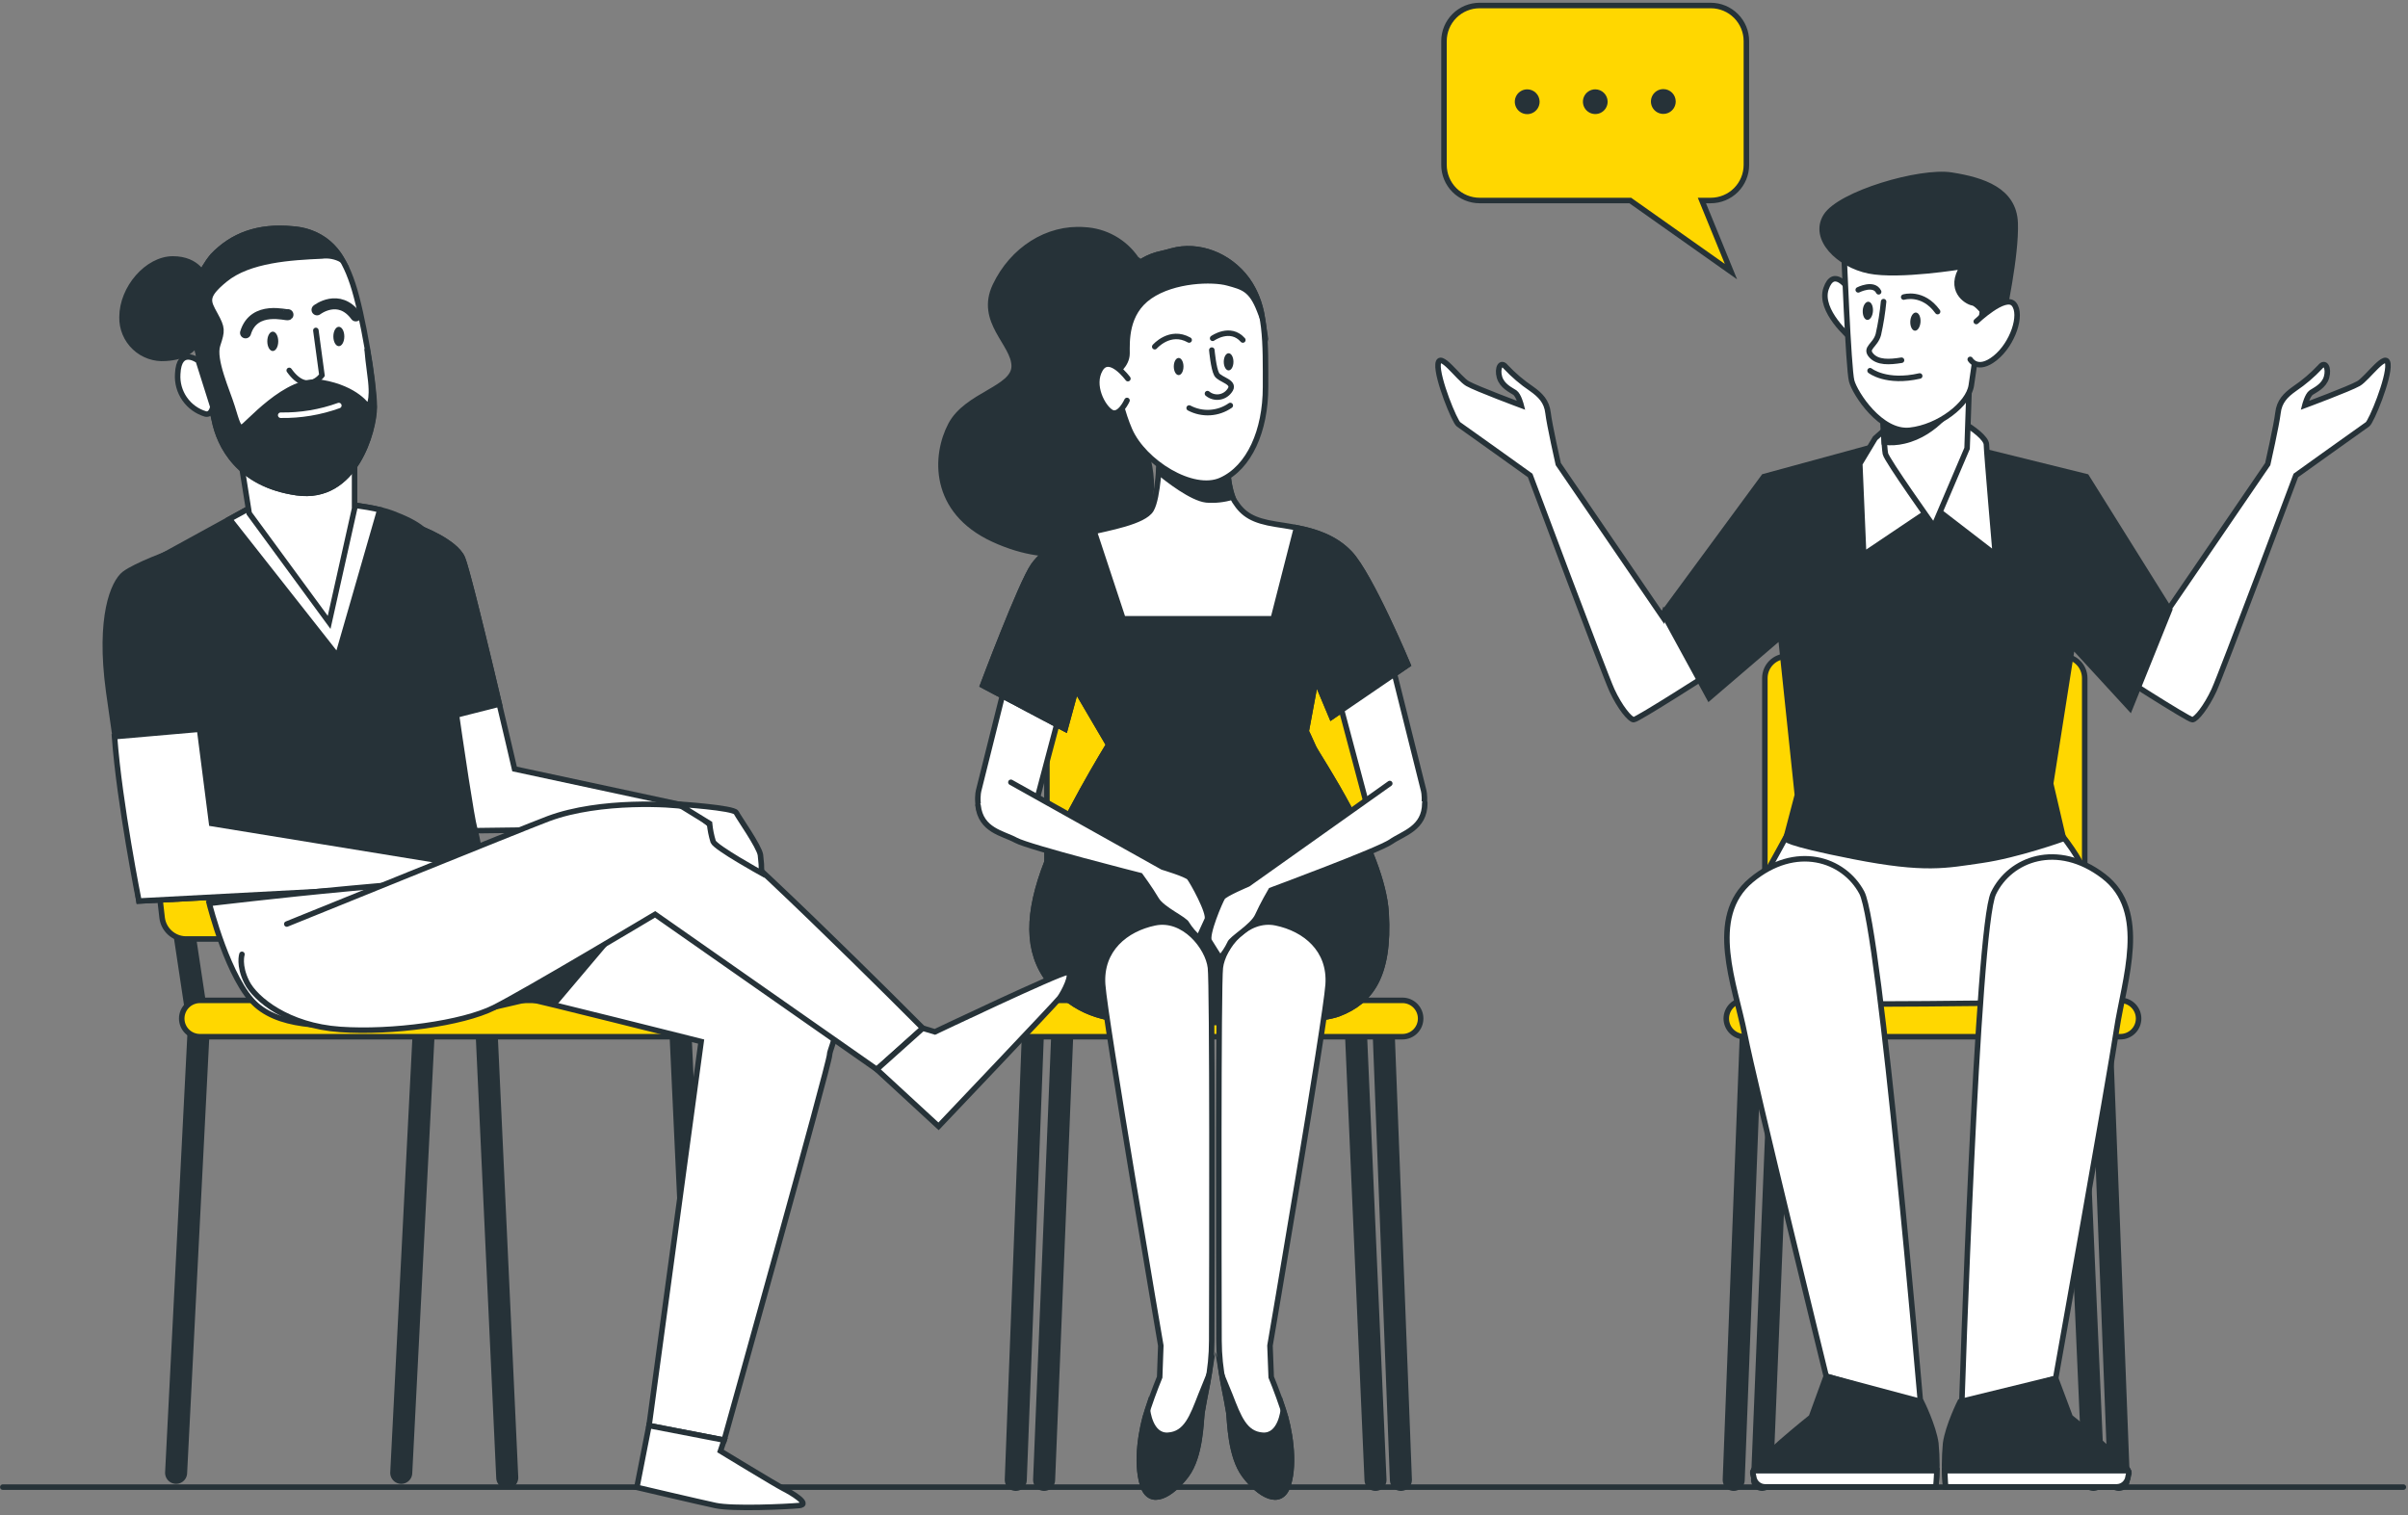 <?xml version="1.0" encoding="UTF-8"?>
<svg xmlns="http://www.w3.org/2000/svg" width="437" height="275" viewBox="0 0 437 275" fill="none">
  <rect x="0" y="0" width="437" height="275" fill="#808080" stroke="none"/>
  <path d="M0.508 269.9L436.16 269.9" stroke="#263238" stroke-miterlimit="10" stroke-linecap="round"></path>
  <path d="M314.631 268.589L317.876 184.072" stroke="#263238" stroke-width="4" stroke-miterlimit="10" stroke-linecap="round"></path>
  <path d="M319.77 268.589L324.105 162.12" stroke="#263238" stroke-width="4" stroke-miterlimit="10" stroke-linecap="round"></path>
  <path d="M379.911 268.589L375.303 163.21" stroke="#263238" stroke-width="4" stroke-miterlimit="10" stroke-linecap="round"></path>
  <path d="M384.52 268.589L381.266 184.072" stroke="#263238" stroke-width="4" stroke-miterlimit="10" stroke-linecap="round"></path>
  <path d="M374.373 119.114H324.243C322.057 119.114 320.285 120.886 320.285 123.071V167.485C320.285 169.671 322.057 171.442 324.243 171.442H374.373C376.559 171.442 378.331 169.671 378.331 167.485V123.071C378.331 120.886 376.559 119.114 374.373 119.114Z" fill="#FFD700" stroke="#263238" stroke-miterlimit="10" stroke-linecap="round"></path>
  <path d="M384.811 188.152H316.581C315.707 188.152 314.868 187.805 314.249 187.186C313.631 186.568 313.283 185.729 313.283 184.854C313.283 183.98 313.631 183.141 314.249 182.522C314.868 181.904 315.707 181.556 316.581 181.556H384.811C385.686 181.556 386.525 181.904 387.143 182.522C387.762 183.141 388.109 183.98 388.109 184.854C388.109 185.729 387.762 186.568 387.143 187.186C386.525 187.805 385.686 188.152 384.811 188.152Z" fill="#FFD700" stroke="#263238" stroke-miterlimit="10" stroke-linecap="round"></path>
  <path d="M325.218 149.895C325.218 149.895 320.821 158.013 319.185 160.801C317.549 163.589 315.931 173.993 318.024 177.045C320.117 180.097 321.736 181.222 323.591 181.917C325.447 182.612 373.95 181.917 373.95 181.917C373.95 181.917 379.289 174.494 379.755 171.012C380.221 167.529 378.822 159.174 377.433 156.395C376.043 153.616 372.095 148.963 372.095 148.963L325.218 149.895Z" fill="white" stroke="#263238" stroke-miterlimit="10" stroke-linecap="round"></path>
  <path d="M392.515 112.078L411.547 84.225C411.547 84.225 413.165 77.039 413.402 74.946C413.64 72.853 414.792 71.701 416.419 70.549C418.106 69.409 419.66 68.084 421.054 66.6C421.986 65.439 422.681 66.838 422.215 68.456C421.748 70.074 420.13 70.778 419.435 71.244C418.741 71.71 418.274 73.566 418.274 73.566C418.274 73.566 426.392 70.549 428.019 69.617C429.646 68.684 433.12 63.583 433.358 66.099C433.595 68.614 430.341 76.547 429.646 77.013C428.951 77.479 416.647 86.291 416.647 86.291C416.647 86.291 403.192 122.262 401.793 125.279C400.395 128.295 398.548 130.617 397.853 130.617C397.158 130.617 383.465 121.822 383.465 121.822L392.26 111.145L392.515 112.078Z" fill="white" stroke="#263238" stroke-miterlimit="10" stroke-linecap="round"></path>
  <path d="M301.823 112.078L282.791 84.225C282.791 84.225 281.173 77.039 280.936 74.946C280.698 72.853 279.546 71.701 277.919 70.549C276.229 69.409 274.672 68.084 273.275 66.6C272.352 65.439 271.657 66.838 272.123 68.456C272.589 70.074 274.208 70.778 274.902 71.244C275.597 71.71 276.063 73.566 276.063 73.566C276.063 73.566 267.946 70.549 266.319 69.617C264.692 68.684 261.209 63.583 260.98 66.099C260.752 68.614 263.997 76.547 264.692 77.013C265.386 77.479 277.69 86.291 277.69 86.291C277.69 86.291 291.146 122.262 292.536 125.279C293.925 128.295 295.79 130.617 296.485 130.617C297.179 130.617 310.873 121.822 310.873 121.822L302.078 111.145L301.823 112.078Z" fill="white" stroke="#263238" stroke-miterlimit="10" stroke-linecap="round"></path>
  <path d="M340.519 80.936L320.098 86.503L301.822 111.339L310.177 126.651L323.167 115.517L326.184 144.284L324.099 152.2C324.099 152.2 323.405 152.894 336.412 155.445C349.419 157.995 353.122 157.072 359.621 156.14C366.121 155.207 374.476 152.2 374.476 152.2L372.154 142.218L376.094 117.152L386.542 128.524L393.736 110.653L378.653 86.52L356.139 80.953L340.519 80.936Z" fill="#263238" stroke="#263238" stroke-miterlimit="10" stroke-linecap="round"></path>
  <path d="M335.399 52.318C335.399 52.318 332.761 48.377 331.389 52.388C330.017 56.398 335.848 61.323 335.848 61.323L336.243 52.924" fill="white"></path>
  <path d="M335.399 52.318C335.399 52.318 332.761 48.377 331.389 52.388C330.017 56.398 335.848 61.323 335.848 61.323L336.243 52.924" stroke="#263238" stroke-miterlimit="10" stroke-linecap="round"></path>
  <path d="M342.384 77.691L340.3 79.537L337.512 84.172L338.215 100.654L350.977 92.07L362.111 100.645C362.111 100.645 360.492 81.85 360.492 80.689C360.492 79.529 357.933 77.673 356.315 76.741C354.697 75.808 342.384 77.691 342.384 77.691Z" fill="white" stroke="#263238" stroke-miterlimit="10" stroke-linecap="round"></path>
  <path d="M341.689 75.14C341.689 75.14 341.927 81.173 342.156 82.334C342.384 83.495 350.95 95.526 350.95 95.526L356.984 81.375L357.45 67.682L341.689 75.14Z" fill="white" stroke="#263238" stroke-miterlimit="10" stroke-linecap="round"></path>
  <path d="M341.953 80.25C343.144 80.389 344.35 80.318 345.515 80.039C351.54 78.675 354.838 73.047 354.838 73.047L347.696 72.308L341.689 75.14C341.689 75.14 341.804 78.077 341.953 80.25Z" fill="#263238" stroke="#263238" stroke-miterlimit="10" stroke-linecap="round"></path>
  <path d="M334.619 45.387C334.619 45.387 335.446 66.89 336.035 69.133C336.624 71.376 341.312 78.667 346.589 78.095C351.866 77.523 357.23 73.381 357.749 69.951C358.268 66.521 359.658 56.398 360.537 52.309C361.417 48.219 364.935 43.839 357.345 39.82C349.755 35.801 334.716 38.818 334.619 45.387Z" fill="white" stroke="#263238" stroke-miterlimit="10" stroke-linecap="round"></path>
  <path d="M339.902 56.46C339.85 57.339 339.401 58.087 338.882 58.06C338.363 58.034 338.003 57.269 338.047 56.363C338.091 55.457 338.557 54.736 339.076 54.762C339.594 54.789 339.955 55.554 339.902 56.46Z" fill="#263238"></path>
  <path d="M348.533 58.43C348.48 59.309 348.023 60.057 347.513 60.022C347.003 59.986 346.633 59.23 346.677 58.324C346.721 57.418 347.187 56.697 347.698 56.724C348.208 56.75 348.586 57.48 348.533 58.43Z" fill="#263238"></path>
  <path d="M341.831 54.745C341.64 56.75 341.322 58.742 340.881 60.708C340.327 62.73 338.383 63.135 339.579 64.498C340.776 65.861 342.913 65.729 345.085 65.378" stroke="#263238" stroke-miterlimit="10" stroke-linecap="round"></path>
  <path d="M339.377 67.278C339.377 67.278 342.297 69.626 348.383 68.236" stroke="#263238" stroke-miterlimit="10" stroke-linecap="round"></path>
  <path d="M337.23 52.608C337.23 52.608 340.045 51.174 340.933 52.96" stroke="#263238" stroke-miterlimit="10" stroke-linecap="round"></path>
  <path d="M345.479 53.918C345.479 53.918 348.944 52.819 351.635 56.556" stroke="#263238" stroke-miterlimit="10" stroke-linecap="round"></path>
  <path d="M356.236 48.333C356.236 48.333 344.654 50.259 339.192 49.16C333.73 48.061 328.841 43.294 331.365 39.231C333.889 35.168 348.426 30.885 354.152 31.79C359.877 32.696 365.471 34.526 365.708 40.436C365.946 46.346 363.448 57.7 363.448 57.7L361.627 58.817C361.627 58.817 359.147 55.141 358.004 54.956C356.861 54.771 353.448 52.59 356.236 48.333Z" fill="#263238" stroke="#263238" stroke-miterlimit="10" stroke-linecap="round"></path>
  <path d="M358.645 58.351C358.645 58.351 363.922 53.311 365.488 55.202C367.053 57.093 365.276 62.449 362.058 64.999C358.839 67.55 357.555 65.228 357.555 65.228" fill="white"></path>
  <path d="M358.645 58.351C358.645 58.351 363.922 53.311 365.488 55.202C367.053 57.093 365.276 62.449 362.058 64.999C358.839 67.55 357.555 65.228 357.555 65.228" stroke="#263238" stroke-miterlimit="10" stroke-linecap="round"></path>
  <path d="M348.551 254.755C348.551 254.755 341.164 168.171 337.883 162.014C334.603 155.858 325.878 153.009 317.805 159.745C309.731 166.482 314.876 178.733 316.617 187.66C318.359 196.587 331.419 249.777 331.419 249.777L348.551 254.755Z" fill="white" stroke="#263238" stroke-miterlimit="10" stroke-linecap="round"></path>
  <path d="M331.419 249.777L328.719 257.191C328.719 257.191 317.655 265.986 318.095 267.367C318.169 267.578 318.222 267.796 318.253 268.018C318.316 268.518 318.557 268.978 318.932 269.316C319.306 269.653 319.789 269.845 320.293 269.856H351.313C351.564 267.223 351.564 264.573 351.313 261.94C350.864 258.774 348.674 254.394 348.674 254.394L331.419 249.777Z" fill="#263238" stroke="#263238" stroke-miterlimit="10" stroke-linecap="round"></path>
  <path d="M351.494 266.918H318.197C318.108 267.05 318.07 267.21 318.092 267.367C318.166 267.578 318.219 267.796 318.25 268.018C318.313 268.518 318.554 268.979 318.929 269.316C319.303 269.654 319.787 269.845 320.291 269.856H351.31C351.31 269.856 351.442 268.625 351.494 266.918Z" fill="white" stroke="#263238" stroke-miterlimit="10" stroke-linecap="round"></path>
  <path d="M356.006 255.186C356.006 255.186 358.759 168.435 361.766 162.146C364.774 155.858 373.376 152.631 381.731 159.007C390.086 165.383 385.477 177.854 384.123 186.842C382.768 195.83 373.059 250.156 373.059 250.156L356.006 255.186Z" fill="white" stroke="#263238" stroke-miterlimit="10" stroke-linecap="round"></path>
  <path d="M373.06 250.156L375.698 257.191C375.698 257.191 386.771 265.986 386.322 267.367C386.252 267.579 386.199 267.797 386.164 268.018C386.101 268.519 385.858 268.981 385.482 269.319C385.106 269.656 384.62 269.847 384.115 269.856H353.087C352.836 267.223 352.836 264.573 353.087 261.94C353.535 258.774 355.725 254.395 355.725 254.395L373.06 250.156Z" fill="#263238" stroke="#263238" stroke-miterlimit="10" stroke-linecap="round"></path>
  <path d="M352.914 266.918H386.255C386.344 267.05 386.382 267.21 386.361 267.367C386.29 267.579 386.237 267.797 386.202 268.018C386.139 268.519 385.897 268.981 385.52 269.319C385.144 269.657 384.659 269.847 384.153 269.856H353.09C353.09 269.856 352.967 268.625 352.914 266.918Z" fill="white" stroke="#263238" stroke-miterlimit="10" stroke-linecap="round"></path>
  <path d="M310.503 1H268.517C266.802 1 265.158 1.681 263.946 2.893C262.734 4.106 262.053 5.75 262.053 7.464V29.926C262.053 31.64 262.734 33.285 263.946 34.497C265.158 35.709 266.802 36.39 268.517 36.39H295.86L314.135 49.301L308.858 36.39H310.468C312.182 36.39 313.826 35.709 315.039 34.497C316.251 33.285 316.932 31.64 316.932 29.926V7.464C316.932 5.756 316.256 4.117 315.051 2.906C313.846 1.694 312.211 1.009 310.503 1Z" fill="#FFD700" stroke="#263238" stroke-miterlimit="10"></path>
  <path d="M279.405 18.414C279.415 18.863 279.291 19.305 279.048 19.683C278.805 20.061 278.455 20.358 278.042 20.535C277.629 20.712 277.172 20.762 276.731 20.677C276.289 20.593 275.883 20.378 275.565 20.061C275.247 19.744 275.03 19.339 274.944 18.898C274.858 18.457 274.906 18 275.081 17.586C275.257 17.173 275.552 16.821 275.929 16.577C276.306 16.332 276.748 16.206 277.197 16.215C277.778 16.226 278.331 16.461 278.743 16.871C279.154 17.28 279.391 17.833 279.405 18.414Z" fill="#263238"></path>
  <path d="M291.751 18.414C291.759 18.859 291.635 19.297 291.394 19.671C291.153 20.046 290.806 20.34 290.397 20.517C289.988 20.693 289.536 20.744 289.098 20.662C288.66 20.581 288.256 20.371 287.938 20.059C287.62 19.747 287.402 19.348 287.312 18.912C287.222 18.475 287.264 18.022 287.432 17.61C287.6 17.198 287.888 16.845 288.257 16.596C288.627 16.348 289.062 16.215 289.508 16.215C290.094 16.217 290.657 16.448 291.076 16.859C291.495 17.269 291.737 17.827 291.751 18.414Z" fill="#263238"></path>
  <path d="M304.108 18.414C304.11 18.86 303.979 19.296 303.733 19.668C303.486 20.039 303.134 20.329 302.723 20.501C302.311 20.672 301.857 20.718 301.42 20.631C300.982 20.544 300.58 20.33 300.265 20.014C299.95 19.699 299.735 19.297 299.648 18.859C299.562 18.422 299.607 17.968 299.779 17.557C299.95 17.145 300.24 16.793 300.612 16.547C300.983 16.3 301.42 16.169 301.866 16.171C302.46 16.173 303.029 16.41 303.449 16.83C303.869 17.25 304.106 17.82 304.108 18.414Z" fill="#263238"></path>
  <path d="M184.34 268.589L187.585 184.072" stroke="#263238" stroke-width="4" stroke-miterlimit="10" stroke-linecap="round"></path>
  <path d="M189.484 268.589L193.82 162.12" stroke="#263238" stroke-width="4" stroke-miterlimit="10" stroke-linecap="round"></path>
  <path d="M249.624 268.589L245.016 163.21" stroke="#263238" stroke-width="4" stroke-miterlimit="10" stroke-linecap="round"></path>
  <path d="M254.233 268.589L250.979 184.072" stroke="#263238" stroke-width="4" stroke-miterlimit="10" stroke-linecap="round"></path>
  <path d="M244.08 119.114H193.95C191.764 119.114 189.992 120.885 189.992 123.071V167.485C189.992 169.67 191.764 171.442 193.95 171.442H244.08C246.266 171.442 248.038 169.67 248.038 167.485V123.071C248.038 120.885 246.266 119.114 244.08 119.114Z" fill="#FFD700" stroke="#263238" stroke-miterlimit="10" stroke-linecap="round"></path>
  <path d="M254.518 188.152H186.288C185.414 188.152 184.575 187.805 183.956 187.186C183.338 186.568 182.99 185.729 182.99 184.854C182.99 183.979 183.338 183.141 183.956 182.522C184.575 181.904 185.414 181.556 186.288 181.556H254.518C255.393 181.556 256.232 181.904 256.85 182.522C257.469 183.141 257.816 183.979 257.816 184.854C257.816 185.729 257.469 186.568 256.85 187.186C256.232 187.805 255.393 188.152 254.518 188.152Z" fill="#FFD700" stroke="#263238" stroke-miterlimit="10" stroke-linecap="round"></path>
  <path d="M206.201 46.996C205.146 45.445 203.744 44.16 202.106 43.245C200.468 42.329 198.639 41.807 196.765 41.72C190.063 41.209 183.713 45.325 180.618 51.851C177.522 58.377 184.056 62.326 184.056 66.45C184.056 70.575 175.464 71.604 172.553 77.101C169.642 82.598 169.114 92.72 180.275 97.874C191.435 103.028 200.371 99.932 205.691 95.473C211.012 91.014 208.611 83.794 206.72 77.444C204.829 71.094 209.297 57.867 210.669 54.428C212.041 50.989 206.201 46.996 206.201 46.996Z" fill="#263238" stroke="#263238" stroke-miterlimit="10" stroke-linecap="round"></path>
  <path d="M192.966 127.029L187.487 147.697C187.487 147.697 184.409 151.214 180.671 150.115C176.933 149.016 177.373 144.399 177.593 143.519L183.529 119.773L192.966 127.029Z" fill="white" stroke="#263238" stroke-miterlimit="10" stroke-linecap="round"></path>
  <path d="M210.441 82.835C210.441 82.835 210.221 90.311 208.902 92.509C207.582 94.708 201.206 95.807 197.468 96.687C193.731 97.566 189.773 99.545 187.574 102.623C185.376 105.701 178.34 124.39 178.34 124.39L193.291 132.306L195.27 125.05L201.206 135.164C201.206 135.164 192.411 149.455 189.333 158.25C186.255 167.045 186.475 173.861 191.312 179.138C196.149 184.415 201.646 185.074 206.923 185.294C212.2 185.514 237.265 186.174 242.981 183.975C248.698 181.776 252.216 177.159 251.556 165.726C250.897 154.292 239.024 137.143 238.364 135.604C237.704 134.065 237.045 132.745 237.045 132.745L238.804 123.291L241.662 130.107L255.514 120.653C255.514 120.653 248.698 104.382 244.96 100.425C241.222 96.467 235.726 95.807 231.548 95.148C227.371 94.488 225.612 93.389 224.073 90.97C222.533 88.552 222.753 82.835 222.753 82.835H210.441Z" fill="white" stroke="#263238" stroke-miterlimit="10" stroke-linecap="round"></path>
  <path d="M222.747 83.662L216.591 82.835H210.435C210.435 82.835 210.435 84.066 210.268 85.658C211.93 87.03 216.274 90.416 218.913 90.724C220.52 90.853 222.138 90.677 223.68 90.205C223.001 88.092 222.686 85.88 222.747 83.662Z" fill="#263238" stroke="#263238" stroke-miterlimit="10" stroke-linecap="round"></path>
  <path d="M242.98 127.029L248.477 147.697C248.477 147.697 251.555 151.214 255.293 150.115C259.031 149.016 258.591 144.399 258.371 143.519L252.435 119.773L242.98 127.029Z" fill="white" stroke="#263238" stroke-miterlimit="10" stroke-linecap="round"></path>
  <path d="M251.556 165.726C250.897 154.293 239.024 137.143 238.364 135.604C237.704 134.065 237.045 132.745 237.045 132.745L238.804 123.291L241.662 130.107L255.514 120.653C255.514 120.653 248.698 104.382 244.96 100.425C242.278 97.584 238.689 96.45 235.286 95.79L231.064 112.298H203.801L198.577 96.467L197.424 96.722C193.687 97.602 189.729 99.581 187.53 102.659C185.332 105.737 178.34 124.39 178.34 124.39L193.291 132.306L195.27 125.05L201.206 135.164C201.206 135.164 192.411 149.456 189.333 158.25C186.255 167.045 186.475 173.861 191.312 179.138C196.149 184.415 201.646 185.074 206.923 185.294C212.2 185.514 237.265 186.174 242.981 183.975C248.698 181.776 252.216 177.159 251.556 165.726Z" fill="#263238" stroke="#263238" stroke-miterlimit="10" stroke-linecap="round"></path>
  <path d="M210.659 244.219C210.659 244.219 200.545 185.074 200.105 178.698C199.665 172.322 204.283 168.584 209.56 167.485C214.836 166.385 219.234 171.882 219.674 175.62C220.043 178.795 219.946 229.479 219.902 243.339C219.901 245.923 219.648 248.5 219.146 251.035C218.724 253.146 218.266 255.503 218.152 256.312C217.932 257.851 217.932 264.227 215.294 267.745C212.655 271.263 208.698 273.681 207.378 269.504C206.059 265.326 207.159 259.17 208.258 255.872C209.357 252.574 210.457 249.935 210.457 249.935L210.659 244.219Z" fill="white" stroke="#263238" stroke-miterlimit="10" stroke-linecap="round"></path>
  <path d="M217.916 253.233C216.377 257.191 215.278 260.269 211.98 260.489C208.682 260.709 208.242 255.872 208.242 255.872C207.143 259.17 206.043 265.326 207.363 269.504C208.682 273.681 212.64 271.263 215.278 267.745C217.916 264.227 217.916 257.851 218.136 256.312C218.251 255.529 218.708 253.172 219.13 251.035C219.227 250.551 219.306 250.059 219.385 249.575C218.875 250.824 218.356 252.099 217.916 253.233Z" fill="#263238" stroke="#263238" stroke-miterlimit="10" stroke-linecap="round"></path>
  <path d="M230.476 244.219C230.476 244.219 240.59 185.074 241.03 178.698C241.47 172.322 236.852 168.584 231.576 167.485C226.299 166.385 221.901 171.882 221.462 175.62C221.083 178.795 221.189 229.479 221.224 243.339C221.234 245.924 221.496 248.501 222.007 251.035C222.429 253.146 222.886 255.503 223.001 256.312C223.221 257.851 223.221 264.227 225.859 267.745C228.497 271.263 232.455 273.681 233.774 269.504C235.094 265.326 233.994 259.17 232.895 255.872C231.795 252.574 230.696 249.935 230.696 249.935L230.476 244.219Z" fill="white" stroke="#263238" stroke-miterlimit="10" stroke-linecap="round"></path>
  <path d="M223.218 253.233C224.757 257.191 225.856 260.269 229.154 260.489C232.452 260.709 232.892 255.872 232.892 255.872C233.991 259.17 235.091 265.326 233.771 269.504C232.452 273.681 228.495 271.263 225.856 267.745C223.218 264.227 223.218 257.851 222.998 256.312C222.884 255.529 222.426 253.172 222.004 251.035C221.907 250.551 221.819 250.059 221.74 249.575C222.259 250.824 222.769 252.099 223.218 253.233Z" fill="#263238" stroke="#263238" stroke-miterlimit="10" stroke-linecap="round"></path>
  <path d="M252.213 142.2L226.489 160.449C226.489 160.449 222.311 162.208 221.871 162.867C221.432 163.527 218.793 169.683 219.453 170.783C220.113 171.882 221.414 173.887 221.414 173.887C222.127 173.099 222.719 172.21 223.173 171.249C223.393 170.369 227.351 168.171 228.23 166.192C229.11 164.213 230.649 161.575 230.649 161.575C230.649 161.575 250.217 154.319 252.416 152.78C254.614 151.241 258.572 150.361 258.572 145.744" fill="white"></path>
  <path d="M252.213 142.2L226.489 160.449C226.489 160.449 222.311 162.208 221.871 162.867C221.432 163.527 218.793 169.683 219.453 170.783C220.113 171.882 221.414 173.887 221.414 173.887C222.127 173.099 222.719 172.21 223.173 171.249C223.393 170.369 227.351 168.171 228.23 166.192C229.11 164.213 230.649 161.575 230.649 161.575C230.649 161.575 250.217 154.319 252.416 152.78C254.614 151.241 258.572 150.361 258.572 145.744" stroke="#263238" stroke-miterlimit="10" stroke-linecap="round"></path>
  <path d="M183.455 141.98L210.983 157.371C210.983 157.371 215.327 158.672 215.837 159.279C216.347 159.886 219.628 165.726 219.083 166.887L217.552 170.22C216.722 169.5 216.002 168.661 215.415 167.731C215.107 166.851 210.93 165.092 209.848 163.246C208.766 161.399 206.946 158.91 206.946 158.91C206.946 158.91 186.718 153.791 184.361 152.498C182.004 151.206 177.985 150.739 177.492 146.157" fill="white"></path>
  <path d="M183.455 141.98L210.983 157.371C210.983 157.371 215.327 158.672 215.837 159.279C216.347 159.886 219.628 165.726 219.083 166.887L217.552 170.22C216.722 169.5 216.002 168.661 215.415 167.731C215.107 166.851 210.93 165.092 209.848 163.246C208.766 161.399 206.946 158.91 206.946 158.91C206.946 158.91 186.718 153.791 184.361 152.498C182.004 151.206 177.985 150.739 177.492 146.157" stroke="#263238" stroke-miterlimit="10" stroke-linecap="round"></path>
  <path d="M212.659 45.545C212.034 45.721 211.41 45.888 210.776 46.029C208.47 46.501 206.377 47.707 204.813 49.467C203.248 51.226 202.295 53.445 202.096 55.791C201.217 62.941 202.439 72.141 204.989 78.024C207.54 83.908 216.475 89.458 221.594 87.162C226.713 84.867 229.668 78.192 229.668 70.259C229.668 62.326 229.896 55.624 226.317 50.761C222.992 46.231 217.434 44.226 212.659 45.545Z" fill="white" stroke="#263238" stroke-miterlimit="10" stroke-linecap="round"></path>
  <path d="M226.313 50.743C222.989 46.231 217.43 44.226 212.655 45.545C212.03 45.721 211.406 45.888 210.773 46.029C208.466 46.501 206.374 47.707 204.809 49.466C203.244 51.226 202.291 53.445 202.092 55.791C201.68 59.76 201.754 63.765 202.312 67.717L202.4 67.664C202.4 67.664 204.528 66.292 204.528 64.146C204.528 62 204.229 56.838 208.644 53.786C213.059 50.734 220.077 50.593 222.813 51.35C225.548 52.106 227.078 52.423 228.6 56.38L229.066 57.594C228.691 55.128 227.749 52.782 226.313 50.743Z" fill="#263238" stroke="#263238" stroke-miterlimit="10" stroke-linecap="round"></path>
  <path d="M204.688 68.719C204.688 68.719 201.337 64.146 199.657 67.04C197.977 69.933 200.114 73.891 201.636 74.805C203.157 75.72 204.529 72.677 204.529 72.677" fill="white"></path>
  <path d="M204.688 68.719C204.688 68.719 201.337 64.146 199.657 67.04C197.977 69.933 200.114 73.891 201.636 74.805C203.157 75.72 204.529 72.677 204.529 72.677" stroke="#263238" stroke-miterlimit="10" stroke-linecap="round"></path>
  <path d="M213.897 68.078C214.383 68.078 214.777 67.38 214.777 66.521C214.777 65.661 214.383 64.964 213.897 64.964C213.411 64.964 213.018 65.661 213.018 66.521C213.018 67.38 213.411 68.078 213.897 68.078Z" fill="#263238"></path>
  <path d="M222.965 67.225C223.451 67.225 223.845 66.528 223.845 65.668C223.845 64.808 223.451 64.111 222.965 64.111C222.48 64.111 222.086 64.808 222.086 65.668C222.086 66.528 222.48 67.225 222.965 67.225Z" fill="#263238"></path>
  <path d="M219.92 63.539C219.92 63.539 220.219 66.89 220.8 67.937C221.38 68.983 224.459 69.309 223.087 70.98C222.862 71.277 222.58 71.525 222.256 71.71C221.933 71.895 221.576 72.013 221.206 72.056C220.836 72.098 220.461 72.066 220.104 71.959C219.747 71.853 219.415 71.675 219.129 71.437" stroke="#263238" stroke-miterlimit="10" stroke-linecap="round"></path>
  <path d="M215.805 74.049C216.97 74.669 218.285 74.954 219.603 74.873C220.92 74.793 222.19 74.349 223.271 73.592" stroke="#263238" stroke-miterlimit="10" stroke-linecap="round"></path>
  <path d="M209.561 62.924C209.561 62.924 212.305 59.731 215.805 61.71" stroke="#263238" stroke-miterlimit="10" stroke-linecap="round"></path>
  <path d="M220.07 61.402C220.07 61.402 223.272 59.124 225.549 61.71" stroke="#263238" stroke-miterlimit="10" stroke-linecap="round"></path>
  <path d="M32.84 165.286L36.059 186.693L31.961 267.306" stroke="#263238" stroke-width="4" stroke-miterlimit="10" stroke-linecap="round"></path>
  <path d="M73.698 165.286L76.925 186.693L72.818 267.306" stroke="#263238" stroke-width="4" stroke-miterlimit="10" stroke-linecap="round"></path>
  <path d="M88.238 185.813L92.055 268.185" stroke="#263238" stroke-width="4" stroke-miterlimit="10" stroke-linecap="round"></path>
  <path d="M123.418 185.813L127.235 268.185" stroke="#263238" stroke-width="4" stroke-miterlimit="10" stroke-linecap="round"></path>
  <path d="M73.251 170.422H33.674C32.628 170.396 31.625 169.997 30.847 169.297C30.068 168.598 29.564 167.643 29.427 166.605L24.229 121.462C24.158 120.983 24.193 120.494 24.331 120.03C24.469 119.566 24.707 119.137 25.028 118.775C25.349 118.412 25.745 118.124 26.189 117.93C26.632 117.737 27.113 117.642 27.597 117.654H67.174C68.219 117.68 69.221 118.078 69.999 118.776C70.777 119.473 71.282 120.426 71.421 121.462L76.619 166.605C76.691 167.085 76.657 167.575 76.52 168.04C76.383 168.505 76.145 168.935 75.824 169.299C75.503 169.662 75.107 169.951 74.662 170.146C74.218 170.34 73.736 170.434 73.251 170.422Z" fill="#FFD700" stroke="#263238" stroke-miterlimit="10" stroke-linecap="round"></path>
  <path d="M125.106 188.153H36.279C35.404 188.153 34.565 187.805 33.946 187.187C33.328 186.568 32.98 185.729 32.98 184.855C32.98 183.98 33.328 183.141 33.946 182.522C34.565 181.904 35.404 181.557 36.279 181.557H125.106C125.98 181.557 126.819 181.904 127.438 182.522C128.056 183.141 128.404 183.98 128.404 184.855C128.404 185.729 128.056 186.568 127.438 187.187C126.819 187.805 125.98 188.153 125.106 188.153Z" fill="#FFD700" stroke="#263238" stroke-miterlimit="10" stroke-linecap="round"></path>
  <path d="M76.004 95.808C76.004 95.808 82.6 98.226 83.919 101.305C85.238 104.383 93.382 139.562 93.382 139.562L123.065 145.938L119.767 150.335L85.247 150.775L76.004 95.808Z" fill="white" stroke="#263238" stroke-miterlimit="10" stroke-linecap="round"></path>
  <path d="M81.756 130.037L90.612 127.786C88.123 117.232 84.728 103.204 83.919 101.305C82.6 98.226 76.004 95.808 76.004 95.808L81.756 130.037Z" fill="#263238" stroke="#263238" stroke-miterlimit="10" stroke-linecap="round"></path>
  <path d="M46.77 91.41L28.74 101.304C28.74 101.304 34.017 141.321 35.556 151.435C37.095 161.549 38.634 169.024 43.032 170.563C47.429 172.102 83.268 163.747 85.686 162.868C88.105 161.988 87.225 154.293 86.126 150.335C85.027 146.378 79.09 103.723 78.87 100.205C78.65 96.687 75.792 94.928 71.175 93.169C66.558 91.41 55.124 90.751 51.607 90.751C48.089 90.751 46.77 91.41 46.77 91.41Z" fill="#263238" stroke="#263238" stroke-miterlimit="10" stroke-linecap="round"></path>
  <path d="M46.768 91.41L41.658 94.216L61.27 119.114L68.931 92.518C63.575 91.252 54.63 90.76 51.596 90.76C48.078 90.751 46.768 91.41 46.768 91.41Z" fill="white" stroke="#263238" stroke-miterlimit="10" stroke-linecap="round"></path>
  <path d="M43.682 83.495L45.221 93.169L59.732 112.958L64.349 92.29V82.396L43.682 83.495Z" fill="white" stroke="#263238" stroke-miterlimit="10" stroke-linecap="round"></path>
  <path d="M37.097 50.295C37.097 50.295 35.989 46.997 31.372 46.997C26.755 46.997 22.146 52.274 22.146 57.551C22.123 58.577 22.316 59.596 22.712 60.542C23.107 61.489 23.697 62.343 24.443 63.047C25.189 63.752 26.075 64.292 27.042 64.633C28.01 64.974 29.039 65.108 30.062 65.026C33.58 64.806 35.558 63.487 36.438 60.629C37.317 57.77 37.097 50.295 37.097 50.295Z" fill="#263238" stroke="#263238" stroke-miterlimit="10" stroke-linecap="round"></path>
  <path d="M38.618 46.443C36.432 49.066 35.157 52.328 34.986 55.739C34.687 61.482 38.002 71.745 38.908 76.275C39.814 80.804 43.253 87.901 53.859 89.414C64.466 90.927 67.931 78.086 67.931 73.856C67.931 69.626 65.82 56.952 64.008 51.517C62.197 46.082 59.479 42.16 53.138 41.553C46.797 40.946 42.162 42.749 38.618 46.443Z" fill="white" stroke="#263238" stroke-miterlimit="10" stroke-linecap="round"></path>
  <path d="M67.878 73.856C67.699 70.314 67.278 66.788 66.621 63.303C66.709 64.349 66.867 65.941 67.192 68.333C67.852 73.17 66.752 73.83 66.752 73.83C66.752 73.83 64.774 70.532 58.397 69.432C52.021 68.333 44.546 77.568 43.886 77.568C43.227 77.568 43.007 76.688 42.127 73.83C41.248 70.972 38.609 65.255 39.489 62.617C40.368 59.978 40.368 59.538 39.049 57.12C37.73 54.701 37.07 53.822 40.808 50.752C45.205 47.129 52.874 46.707 58.397 46.461C59.669 46.295 60.959 46.548 62.074 47.182C61.185 45.555 59.894 44.184 58.323 43.2C56.752 42.215 54.955 41.651 53.103 41.562C46.762 40.955 42.162 42.758 38.618 46.452C36.432 49.075 35.157 52.337 34.986 55.748C34.687 61.491 38.002 71.754 38.908 76.284C39.814 80.813 43.253 87.91 53.859 89.423C64.466 90.936 67.878 78.087 67.878 73.856Z" fill="#263238" stroke="#263238" stroke-miterlimit="10" stroke-linecap="round"></path>
  <path d="M61.493 73.601C58.111 74.823 54.535 75.419 50.94 75.36" stroke="white" stroke-miterlimit="10" stroke-linecap="round"></path>
  <path d="M57.325 59.969L58.425 68.104C58.425 68.104 55.786 71.842 52.488 67.225" stroke="#263238" stroke-miterlimit="10" stroke-linecap="round"></path>
  <path d="M52.258 57.111C52.073 57.313 46.102 55.352 44.562 60.409" stroke="#263238" stroke-width="2" stroke-miterlimit="10" stroke-linecap="round"></path>
  <path d="M57.535 56.231C57.535 56.231 61.493 53.153 64.571 57.331" stroke="#263238" stroke-width="2" stroke-miterlimit="10" stroke-linecap="round"></path>
  <path d="M49.504 63.707C50.052 63.707 50.497 62.919 50.497 61.948C50.497 60.976 50.052 60.189 49.504 60.189C48.955 60.189 48.51 60.976 48.51 61.948C48.51 62.919 48.955 63.707 49.504 63.707Z" fill="#263238"></path>
  <path d="M61.492 62.828C62.041 62.828 62.486 62.04 62.486 61.069C62.486 60.097 62.041 59.31 61.492 59.31C60.943 59.31 60.498 60.097 60.498 61.069C60.498 62.04 60.943 62.828 61.492 62.828Z" fill="#263238"></path>
  <path d="M35.987 65.466C35.987 65.466 32.469 62.828 32.249 67.885C32.146 69.488 32.59 71.078 33.509 72.396C34.428 73.714 35.766 74.682 37.306 75.14C38.405 75.36 38.625 73.821 38.625 73.821L35.987 65.466Z" fill="white" stroke="#263238" stroke-miterlimit="10" stroke-linecap="round"></path>
  <path d="M31.15 100.205C31.15 100.205 24.554 102.624 22.576 104.163C20.597 105.702 17.879 111.928 19.726 125.481C20.377 130.274 25.214 163.527 25.214 163.527L79.302 160.669L88.316 157.591L38.406 149.456L34.457 112.078" fill="#263238"></path>
  <path d="M31.15 100.205C31.15 100.205 24.554 102.624 22.576 104.163C20.597 105.702 17.879 111.928 19.726 125.481C20.377 130.274 25.214 163.527 25.214 163.527L79.302 160.669L88.316 157.591L38.406 149.456L34.457 112.078" stroke="#263238" stroke-miterlimit="10" stroke-linecap="round"></path>
  <path d="M25.214 163.527L79.302 160.669L88.316 157.591L38.406 149.456L36.216 132.35L20.781 133.695C21.669 145.823 25.214 163.527 25.214 163.527Z" fill="white" stroke="#263238" stroke-miterlimit="10" stroke-linecap="round"></path>
  <path d="M37.977 163.967C37.977 163.967 41.495 178.039 46.551 182.436C51.608 186.834 60.403 186.174 68.758 186.174C77.113 186.174 95.362 181.337 96.022 181.337C96.682 181.337 127.243 189.032 127.243 189.032L117.789 258.731L131.421 261.369C131.421 261.369 150.549 192.99 150.549 191.451C150.549 189.912 154.947 183.755 147.471 174.301C139.996 164.847 103.278 161.988 95.142 160.01C87.007 158.031 37.977 163.967 37.977 163.967Z" fill="white" stroke="#263238" stroke-miterlimit="10" stroke-linecap="round"></path>
  <path d="M112.22 169.182L101.068 182.374L96.02 181.337L89.644 182.876C89.644 182.876 89.327 180.343 93.733 175.057C98.139 169.771 112.22 169.182 112.22 169.182Z" fill="#263238"></path>
  <path d="M117.777 258.731L115.578 269.944C115.578 269.944 126.791 272.582 129.87 273.242C132.948 273.902 142.842 273.462 145.041 273.242C147.239 273.022 143.501 270.823 142.182 270.164C140.863 269.504 130.749 263.348 130.749 263.348L131.409 261.369L117.777 258.731Z" fill="white" stroke="#263238" stroke-miterlimit="10" stroke-linecap="round"></path>
  <path d="M52.045 167.705C52.045 167.705 95.139 150.221 99.537 148.576C108.991 145.058 122.324 145.991 124.162 146.378C128.34 147.257 167.476 186.614 167.476 186.614L159.121 194.089L118.885 165.946C118.885 165.946 95.359 180.017 89.643 182.876C83.926 185.734 71.174 187.493 61.719 186.833C52.265 186.174 46.329 181.337 44.789 178.259C43.25 175.18 43.91 173.202 43.91 173.202" fill="white"></path>
  <path d="M52.045 167.705C52.045 167.705 95.139 150.221 99.537 148.576C108.991 145.058 122.324 145.991 124.162 146.378C128.34 147.257 167.476 186.614 167.476 186.614L159.121 194.089L118.885 165.946C118.885 165.946 95.359 180.017 89.643 182.876C83.926 185.734 71.174 187.493 61.719 186.833C52.265 186.174 46.329 181.337 44.789 178.259C43.25 175.18 43.91 173.202 43.91 173.202" stroke="#263238" stroke-miterlimit="10" stroke-linecap="round"></path>
  <path d="M159.113 194.089L170.327 204.423C170.327 204.423 191.654 181.996 192.313 181.117C192.973 180.238 194.952 176.5 193.633 176.5C192.313 176.5 169.667 187.273 169.667 187.273L167.468 186.614L159.113 194.089Z" fill="white" stroke="#263238" stroke-miterlimit="10" stroke-linecap="round"></path>
  <path d="M123.053 145.938C123.053 145.938 133.167 146.597 133.606 147.477C134.046 148.356 137.784 153.633 138.004 155.172C138.144 156.266 138.217 157.368 138.224 158.47C138.224 158.47 129.869 153.853 129.429 152.754C129.096 151.68 128.875 150.575 128.769 149.456L123.053 145.938Z" fill="white" stroke="#263238" stroke-miterlimit="10" stroke-linecap="round"></path>
</svg>
